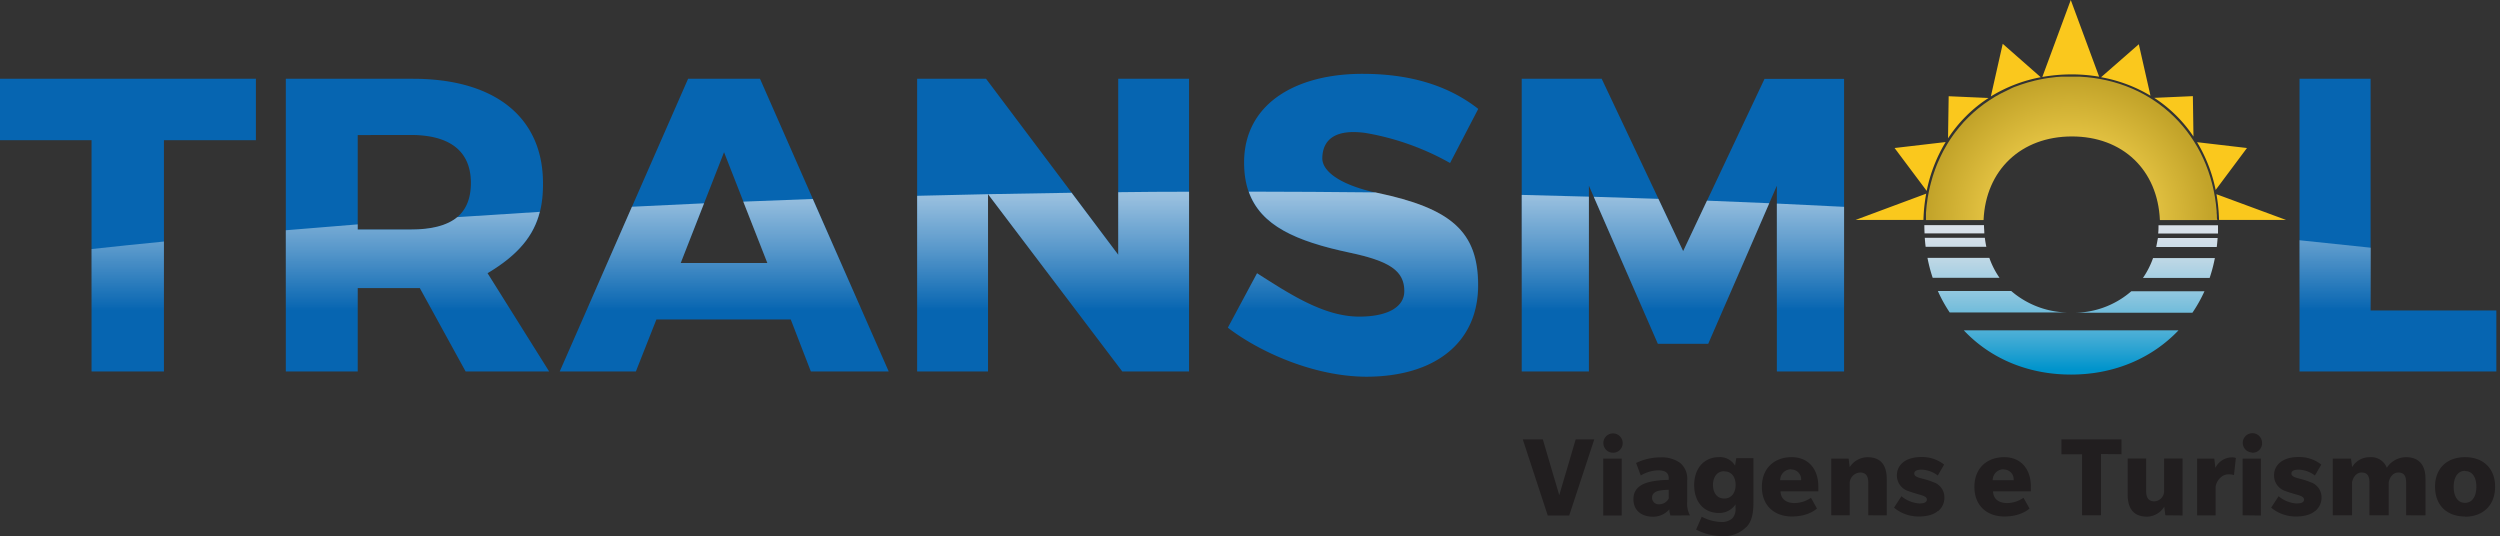 <svg xmlns="http://www.w3.org/2000/svg" xmlns:xlink="http://www.w3.org/1999/xlink" data-name="Camada 1" viewBox="0 0 582.73 125"><rect x="0" y="0" width="582.73" height="125" fill="#333333" stroke="none"/><defs><linearGradient id="b" x1="482.79" x2="482.79" y1="52.54" y2="86.08" gradientUnits="userSpaceOnUse"><stop offset="0" stop-color="#dae1e9"/><stop offset=".1" stop-color="#d2dee8"/><stop offset=".24" stop-color="#bdd7e5"/><stop offset=".42" stop-color="#9bcbe1"/><stop offset=".63" stop-color="#6bbada"/><stop offset=".85" stop-color="#2ea4d2"/><stop offset="1" stop-color="#0094cc"/></linearGradient><linearGradient id="a" x1="97.32" x2="97.32" y1="15.05" y2="72.28" gradientUnits="userSpaceOnUse"><stop offset="0" stop-color="#fff"/><stop offset=".09" stop-color="#fff" stop-opacity=".97"/><stop offset=".22" stop-color="#fff" stop-opacity=".89"/><stop offset=".38" stop-color="#fff" stop-opacity=".75"/><stop offset=".56" stop-color="#fff" stop-opacity=".56"/><stop offset=".76" stop-color="#fff" stop-opacity=".32"/><stop offset=".98" stop-color="#fff" stop-opacity=".03"/><stop offset="1" stop-color="#fff" stop-opacity="0"/></linearGradient><linearGradient xlink:href="#a" id="c" x1="253.73" x2="253.73" y1="15.05" y2="72.28"/><linearGradient xlink:href="#a" id="d" x1="168.82" x2="168.82" y1="15.05" y2="72.28"/><linearGradient xlink:href="#a" id="e" x1="29.77" x2="29.77" y1="15.05" y2="72.28"/><linearGradient xlink:href="#a" id="f" x1="558.98" x2="558.98" y1="15.05" y2="72.28"/><linearGradient xlink:href="#a" id="g" x1="422.01" x2="422.01" y1="15.05" y2="72.28"/><linearGradient xlink:href="#a" id="h" x1="222.04" x2="222.04" y1="15.05" y2="72.28"/><linearGradient xlink:href="#a" id="i" x1="362.53" x2="362.53" y1="15.05" y2="72.28"/><linearGradient xlink:href="#a" id="j" x1="391.94" x2="391.94" y1="15.05" y2="72.28"/><linearGradient xlink:href="#a" id="k" x1="315.35" x2="315.35" y1="15.05" y2="72.28"/><radialGradient id="l" cx="482.51" cy="51.49" r="33.34" gradientUnits="userSpaceOnUse"><stop offset="0" stop-color="#ffdc57"/><stop offset=".23" stop-color="#f7d551"/><stop offset=".59" stop-color="#e2c141"/><stop offset="1" stop-color="#c2a329"/></radialGradient></defs><path d="M59.65 18.36v14.32H38.21v53.9H21.34v-53.9H0V18.36Zm48.88 68.22L97.86 67.15H83.38v19.43H66.62V18.36h29.62c18.91 0 30 8.77 30.32 23.68.2 9-2.55 15.49-12.91 21.64L128 86.58Zm-25.15-55.1v22h12.38c8.87 0 14-3 14-10.85 0-7.59-5.16-11.17-14-11.17ZM189 86.58l-4.68-12.11H153l-4.78 12.11h-17.75l29.92-68.22h16.76l30 68.22ZM158.67 61.3h20.21l-10.11-25.82Zm55.11 25.28V18.36h16.06l30.81 41v-41h16.51v68.22h-15.57L230.3 45.26v41.32Zm72.42-10.2 6.8-12.69c7.5 4.78 15.54 10.11 23.83 10.11 6.62 0 10.5-2.23 10.5-5.93 0-4.78-3.48-7.05-12.84-9-15.59-3.32-24.5-8.16-24.5-21 0-13.65 12-20.66 27.58-20.66 10.33 0 19.51 2.32 27 8.17L338 38a60.93 60.93 0 0 0-19.65-7c-6.47-.92-10.08 1.07-10.13 5.92 0 2.56 3.1 5.93 12.85 8.08 17.15 3.6 23.48 9 23.48 21.46 0 13.36-10 21.35-26.14 21.35-12.22-.06-24.9-5.81-32.21-11.43Zm125.1-58h18.54v68.2h-15.67V43.29l-16 36.85h-11.74l-16.07-36.85v43.29H354.7V18.36h18.64l19 40.18ZM536 86.58V18.36h16.57v54h29.31v14.22Z" style="fill:#0665b1"/><path d="M489.74 18a33.94 33.94 0 0 1 11.52 4.31l-2.72-12Zm-6.91-.66a38 38 0 0 1 6.46.54L482.68 0l-6.63 17.94a38.86 38.86 0 0 1 6.78-.6Zm28.45 14.48-.14-9.41-9 .4a31.94 31.94 0 0 1 9.14 9.01ZM458.35 27a31.31 31.31 0 0 1 5.17-4.16l-9.3-.41-.15 9.82a31.78 31.78 0 0 1 4.28-5.25Zm-4.83 6.11-11.91 1.39 7.49 10a35.08 35.08 0 0 1 4.42-11.39Zm10.53-10.63A34.31 34.31 0 0 1 475.68 18l-8.86-7.79ZM432.5 51.27h15.84a38.59 38.59 0 0 1 .64-6.13Zm100.37 0-16.23-6a40.79 40.79 0 0 1 .6 6Zm-16.42-6.99 7.3-9.78-11.63-1.36a34.85 34.85 0 0 1 4.33 11.14Z" style="fill:#fac81d"/><path d="M482.84 72.83h-28.38a32.5 32.5 0 0 1-2.76-5h17.1a20.65 20.65 0 0 0 14.04 5ZM463.7 60.11h-14.42a36.26 36.26 0 0 0 1.21 4.64h15.58a19.32 19.32 0 0 1-2.37-4.64Zm-.7-2.58c-.15-.68-.26-1.38-.35-2.1h-14c.05.71.11 1.41.2 2.1Zm-14.4-3.13h13.93c0-.63-.08-1.28-.08-1.93h-13.9c0 .65.02 1.29.05 1.93Zm9.15 22.6c6.09 6.48 14.82 10.31 25 10.31s18.93-3.88 25.04-10.31Zm45.38-24.49c0 .65 0 1.3-.08 1.93H517v-1.93Zm-.53 5.06h14.11c.08-.69.15-1.39.2-2.1H503c-.14.68-.25 1.38-.4 2.06Zm11.26 10.32h-17.07a20.47 20.47 0 0 1-14 5h28.25a33.42 33.42 0 0 0 2.82-5.04Zm-12-7.74a19.67 19.67 0 0 1-2.36 4.64h15.55a36.28 36.28 0 0 0 1.22-4.64Z" style="fill:url(#b)"/><path d="M66.62 53.67v32.91h16.76V67.15h14.48l10.67 19.43H128l-14.37-22.9c7.3-4.34 10.82-8.87 12.19-14.3q-9.7.59-19.23 1.23c-2.4 2-6.09 2.89-10.85 2.89H83.38v-1.2q-8.46.7-16.76 1.37Z" style="fill:url(#a)"/><path d="M261.59 86.58h15.57V44.69q-8.28 0-16.51.11v14.6l-10.87-14.47q-9.79.14-19.48.33Z" style="fill:url(#c)"/><path d="M164.11 47.39q-8.46.38-16.81.8l-16.83 38.39h17.75L153 74.47h31.35L189 86.58h18.14l-17.69-40.2q-8.14.28-16.2.62l5.6 14.3h-20.18Z" style="fill:url(#d)"/><path d="M38.21 56.3q-8.53.84-16.87 1.75v28.53h16.87Z" style="fill:url(#e)"/><path d="M536 56v30.58h45.88V72.35h-29.27V57.74Q544.42 56.86 536 56Z" style="fill:url(#f)"/><path d="M429.84 48.21q-7.79-.41-15.67-.76v39.13h15.67Z" style="fill:url(#g)"/><path d="M230.3 45.26q-8.3.16-16.52.38v40.94h16.52Z" style="fill:url(#h)"/><path d="M370.36 45.84q-7.8-.23-15.66-.41v41.15h15.66Z" style="fill:url(#i)"/><path d="M386.43 80.14h11.77l14.2-32.77c-4.81-.21-9.66-.41-14.52-.6l-5.56 11.77-5.76-12.19q-7.5-.26-15.07-.48Z" style="fill:url(#j)"/><path d="M316.85 73.8c-8.29 0-16.33-5.33-23.83-10.11l-6.82 12.69c7.31 5.66 20 11.37 32.17 11.37 16.18 0 26.14-8 26.14-21.35 0-12.47-6.33-17.86-23.48-21.46l-.39-.09q-14.68-.16-29.57-.18c2.79 7.92 11 11.55 23.44 14.2 9.36 2 12.84 4.22 12.84 9 0 3.7-3.88 5.93-10.5 5.93Z" style="fill:url(#k)"/><path d="M365.77 120.16h-5l-5.82-17.74h4.67l3.83 13 3.83-13h4.33Zm10.08-14.64a2.25 2.25 0 1 1 2.38-2.26 2.22 2.22 0 0 1-2.38 2.26Zm-2.15 14.64v-13.27h4.3v13.27Zm15.68 0a4.54 4.54 0 0 1-.28-1.42 5 5 0 0 1-3.88 1.7c-2 0-4.48-1-4.48-4.1s2.85-3.8 4.11-4.08a21.7 21.7 0 0 1 4.11-.4v-.44c0-1.37-1.06-1.79-2.46-1.79a8.4 8.4 0 0 0-4.05 1.2l-1.09-2.91a13 13 0 0 1 5.59-1.31 7.35 7.35 0 0 1 4.67 1.29 4.76 4.76 0 0 1 1.65 4.08v5a5.79 5.79 0 0 0 .64 3.15Zm-.42-6c-.14 0-1.31.06-2 .17s-1.87.47-1.87 1.62a1.52 1.52 0 0 0 1.67 1.59 2.45 2.45 0 0 0 2.21-1.37Zm18.09 8.67a7.22 7.22 0 0 1-5.7 2.12 13.19 13.19 0 0 1-6-1.51l1.31-3a10.23 10.23 0 0 0 4.47 1.23 3.7 3.7 0 0 0 2.66-.84 3.09 3.09 0 0 0 .75-2.26v-1a4.53 4.53 0 0 1-3.88 2c-3.55 0-5.76-2.62-5.76-6.51s2.32-6.51 5.81-6.51a4.07 4.07 0 0 1 3.72 2l.28-1.76h4v10.2c.01 2.36-.26 4.43-1.66 5.89Zm-5.12-13c-1.76 0-2.65 1.45-2.65 3.19s.86 3.18 2.63 3.18 2.65-1.45 2.65-3.18-.87-3.14-2.63-3.14Zm13.09 4.7c.09 2 1.59 2.73 3.27 2.73a6.85 6.85 0 0 0 3.83-1.23l1.4 2.49s-1.82 1.87-5.84 1.87-7-2.46-7-6.9 3-6.93 6.93-6.93 6.23 2.79 6.23 6.85v1.12Zm2.46-5.15a2.55 2.55 0 0 0-2.54 2.55h4.89a2.3 2.3 0 0 0-2.35-2.5Zm18 10.73v-7.49c0-1.5-.41-2.48-1.92-2.48a2.58 2.58 0 0 0-2.41 2.32v7.65h-4.3v-13.22h4.05l.25 2a5 5 0 0 1 4.11-2.32c3.3 0 4.53 2 4.53 5.17v8.38Zm16.23-1c-.62.5-1.76 1.28-4.5 1.28a8.89 8.89 0 0 1-5.73-2.06l1.73-2.66a7.3 7.3 0 0 0 4.14 1.68c.95 0 1.79-.17 1.79-.92s-1.26-1-2.13-1.26-1.53-.45-2.18-.7a3.81 3.81 0 0 1-2.68-3.66c0-2.57 2.18-4.28 5.64-4.28a8.26 8.26 0 0 1 5.37 1.76l-1.48 2.55a6.63 6.63 0 0 0-3.72-1.37c-.89 0-1.76.16-1.76.92s1.2 1 2.21 1.26 1.79.56 2.26.75a3.68 3.68 0 0 1 2.55 3.47 4 4 0 0 1-1.48 3.29Zm12.85-4.58c.09 2 1.59 2.73 3.27 2.73a6.85 6.85 0 0 0 3.83-1.23l1.4 2.49s-1.82 1.87-5.84 1.87-7-2.46-7-6.9 3-6.93 6.93-6.93 6.23 2.79 6.23 6.85v1.12Zm2.46-5.15a2.55 2.55 0 0 0-2.54 2.55h4.89a2.3 2.3 0 0 0-2.32-2.5Zm22.7-3.55v14.28h-4.41v-14.23h-4.81v-3.46h14v3.46Zm15 14.28-.25-2a4.84 4.84 0 0 1-4 2.32c-3.24 0-4.53-2-4.53-5.17v-8.38h4.31v7.57c0 1.51.5 2.41 1.95 2.41a2.4 2.4 0 0 0 2.24-2.29v-7.69h4.3v13.27Zm16-9.36a3.94 3.94 0 0 0-1.2-.19 2.71 2.71 0 0 0-1.52.44 3.68 3.68 0 0 0-1.56 2.43v6.7h-4.31v-13.24h4l.26 2.18a4.32 4.32 0 0 1 3.71-2.46 2.61 2.61 0 0 1 1.06.14Zm4.17-5.28a2.25 2.25 0 1 1 2.38-2.26 2.2 2.2 0 0 1-2.4 2.31Zm-2.15 14.64v-13.22H527v13.27Zm16.88-1c-.62.5-1.76 1.28-4.5 1.28a8.91 8.91 0 0 1-5.73-2.06l1.73-2.66a7.3 7.3 0 0 0 4.14 1.68c1 0 1.79-.17 1.79-.92s-1.26-1-2.13-1.26-1.53-.45-2.18-.7a3.81 3.81 0 0 1-2.68-3.66c0-2.57 2.18-4.28 5.65-4.28a8.25 8.25 0 0 1 5.36 1.76l-1.48 2.55a6.63 6.63 0 0 0-3.72-1.37c-.89 0-1.76.16-1.76.92s1.2 1 2.21 1.26 1.79.56 2.26.75a3.68 3.68 0 0 1 2.55 3.47 4 4 0 0 1-1.53 3.29Zm21.23 1v-7.6c0-1.39-.38-2.37-1.81-2.37s-2.1 1.42-2.25 2.29v7.68h-4.49v-7.6c0-1.39-.38-2.37-1.81-2.37s-2.1 1.42-2.25 2.29v7.68h-4.49v-13.22H548l.26 2a4.68 4.68 0 0 1 4.09-2.32 3.91 3.91 0 0 1 4 2.46 5.36 5.36 0 0 1 4.52-2.46c2.86 0 4.49 1.73 4.49 5v8.55Zm13.74.28c-4.22 0-7-2.59-7-6.93s2.82-6.9 7-6.9 7 2.57 7 6.9-2.83 6.98-7.02 6.98Zm0-10.64c-1.82 0-2.66 1.67-2.66 3.71s.81 3.75 2.63 3.75 2.66-1.68 2.66-3.75-.83-3.66-2.65-3.66Z" style="fill:#211e1f"/><path d="M516.74 50.79c0-.41 0-.82-.06-1.22v-.35c-1.39-17.7-14.39-30.49-31.92-31.35h-4.22l-1.22.08-.64.08-1.09.13-.66.1-1 .18-.64.13-1 .22-.63.17-1 .26-.61.19-1 .32-.58.21-1 .36-.57.25-.9.45-.55.27-.9.44-.55.29-.88.49-.51.32c-.28.17-.57.34-.85.53l-.49.34c-.28.18-.56.37-.83.57l-.46.36c-.27.2-.54.4-.8.61l-.45.38c-.26.22-.52.43-.76.65l-.44.41c-.24.22-.49.45-.72.68s-.28.29-.42.43l-.69.71-.4.47c-.22.24-.44.48-.64.74s-.26.32-.39.49-.41.5-.6.76l-.38.52c-.18.26-.37.52-.55.79l-.36.55-.51.81c-.12.19-.22.38-.33.58s-.32.54-.47.82l-.32.61c-.14.28-.29.56-.42.85s-.2.42-.29.64-.27.57-.39.86l-.27.67c-.11.29-.23.58-.33.87s-.16.47-.25.71-.2.58-.29.88-.14.49-.21.73-.18.59-.25.89-.13.51-.19.77l-.21.9-.15.8c-.06.3-.12.6-.17.9s-.07.55-.11.83-.09.6-.13.91-.05.57-.08.86-.06.61-.08.92 0 .58 0 .88v.8h13.42c.51-11.67 8.76-19.49 20.6-19.49s20 7.82 20.5 19.49h13.42c-.11-.18-.12-.29-.13-.5Z" style="fill:url(#l)"/></svg>
